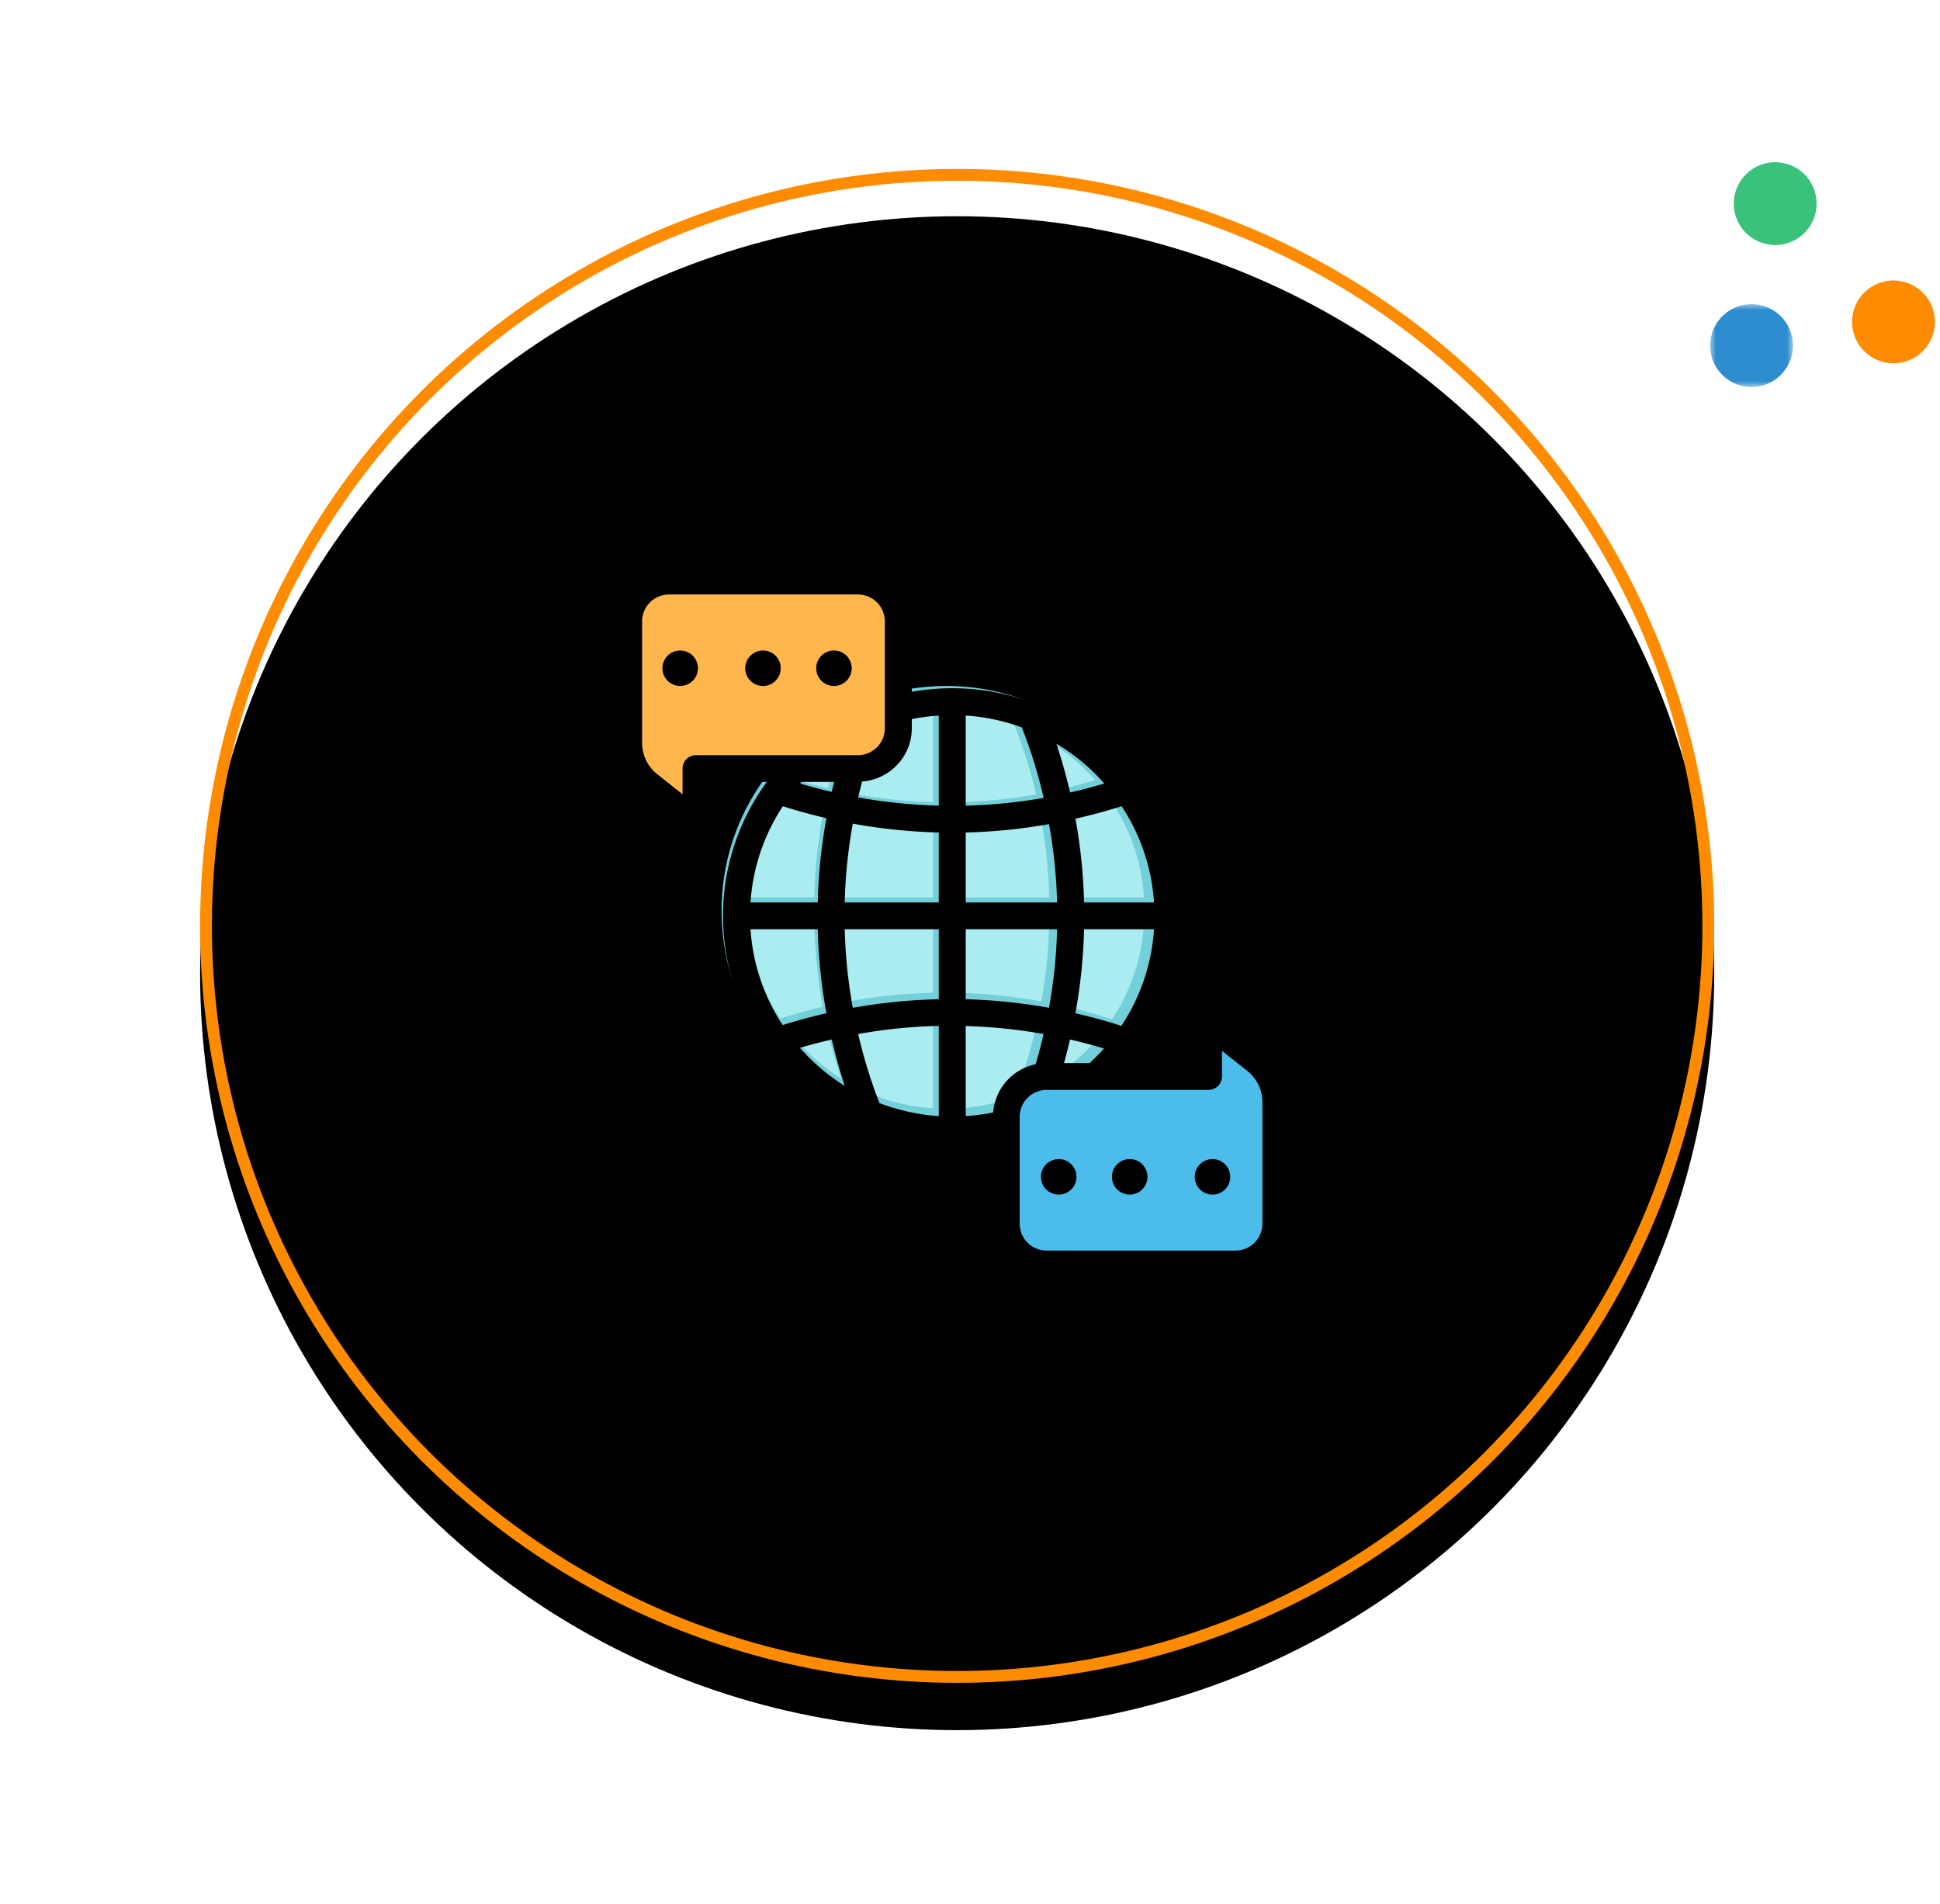 <svg width="164" height="161" viewBox="0 0 164 161" xmlns="http://www.w3.org/2000/svg" xmlns:xlink="http://www.w3.org/1999/xlink">
    <defs>
        <filter x="-19.5%" y="-18%" width="139.1%" height="139.1%" filterUnits="objectBoundingBox" id="y4j4d0w29c">
            <feOffset dy="2" in="SourceAlpha" result="shadowOffsetOuter1"/>
            <feMorphology radius="1" in="SourceAlpha" result="shadowInner"/>
            <feOffset dy="2" in="shadowInner" result="shadowInner"/>
            <feComposite in="shadowOffsetOuter1" in2="shadowInner" operator="out" result="shadowOffsetOuter1"/>
            <feGaussianBlur stdDeviation="8" in="shadowOffsetOuter1" result="shadowBlurOuter1"/>
            <feColorMatrix values="0 0 0 0 0 0 0 0 0 0 0 0 0 0 0 0 0 0 0.5 0" in="shadowBlurOuter1"/>
        </filter>
        <circle id="preaaxhcmd" cx="64" cy="64.566" r="64"/>
        <path id="v14jji22ea" d="M0 0h7v7H0z"/>
    </defs>
    <g fill="none" fill-rule="evenodd">
        <g transform="rotate(-180 75.784 16.359)">
            <mask id="rl4z1aza7b" fill="#fff">
                <use xlink:href="#v14jji22ea"/>
            </mask>
            <path d="M5.975 5.975a3.5 3.5 0 1 1-4.95-4.951 3.5 3.5 0 0 1 4.95 4.951" fill="#2D8DCE" mask="url(#rl4z1aza7b)"/>
        </g>
        <path d="M147.594 14.742a3.5 3.5 0 1 1 4.95 4.95 3.5 3.5 0 0 1-4.95-4.95" fill="#3AC27B"/>
        <path d="M157.594 24.742a3.5 3.5 0 1 1 4.95 4.95 3.5 3.5 0 0 1-4.95-4.95" fill="#FF8B00"/>
        <g transform="translate(16.914 13.717)">
            <use fill="#000" filter="url(#y4j4d0w29c)" xlink:href="#preaaxhcmd"/>
            <circle stroke="#FF8C00" stroke-linejoin="square" cx="64" cy="64.566" r="63.5"/>
        </g>
        <g transform="translate(52 48)" fill-rule="nonzero">
            <circle fill="#AAECEF" cx="28" cy="29" r="18"/>
            <path d="M28 10C17.523 10 9 18.523 9 29s8.523 19 19 19 19-8.523 19-19-8.523-19-19-19zm10.937 17.882a45.51 45.51 0 0 0-.707-6.97 45.838 45.838 0 0 0 3.796-1.069 16.645 16.645 0 0 1 2.683 8.04h-5.772zm5.772 2.236a16.646 16.646 0 0 1-2.702 8.07 45.875 45.875 0 0 0-3.782-1.074c.418-2.31.656-4.65.713-6.996h5.77zM40.58 17.955c-.927.283-1.858.547-2.798.765-.319-1.376-.73-2.734-1.182-4.084a16.859 16.859 0 0 1 3.979 3.319zm-4.99 1.212c-2.139.38-4.302.597-6.473.652v-7.527c1.584.104 3.145.435 4.635.982a43.49 43.49 0 0 1 1.837 5.893zM21.984 13.37a16.632 16.632 0 0 1 4.897-1.078v7.527a43.272 43.272 0 0 1-6.685-.693 43.573 43.573 0 0 1 1.787-5.756h.001zm4.897 8.685v5.827h-7.807c.056-2.203.28-4.398.67-6.567 2.357.434 4.743.682 7.137.74zm0 8.063v5.824a45.497 45.497 0 0 0-7.14.722 43.245 43.245 0 0 1-.667-6.546h7.807zm-6.69 8.735a43.254 43.254 0 0 1 6.69-.674v7.53a16.63 16.63 0 0 1-4.897-1.078 43.532 43.532 0 0 1-1.793-5.778zm8.926-.669c2.17.06 4.33.284 6.467.67a43.532 43.532 0 0 1-1.832 5.872c-1.49.547-3.051.878-4.635.983v-7.525zm0-2.235v-5.831H36.7a43.263 43.263 0 0 1-.666 6.546 45.5 45.5 0 0 0-6.917-.716zm0-8.067v-5.827a45.512 45.512 0 0 0 6.921-.698c.385 2.155.607 4.336.662 6.525h-7.583zM19.117 14.808a44.901 44.901 0 0 0-1.11 3.86 42.313 42.313 0 0 1-2.585-.715 16.866 16.866 0 0 1 3.695-3.145zm-2.278 13.074h-5.547a16.645 16.645 0 0 1 2.682-8.038c1.186.382 2.379.731 3.583 1.015a45.48 45.48 0 0 0-.718 7.023zm.712 9.232c-1.209.282-2.406.63-3.597 1.01a16.642 16.642 0 0 1-2.662-8.006h5.547c.057 2.347.295 4.686.713 6.996zm-2.154 2.906A41.9 41.9 0 0 1 18 39.307c.304 1.308.693 2.6 1.117 3.886a16.865 16.865 0 0 1-3.72-3.173zM36.6 43.365c.448-1.342.857-2.691 1.175-4.058.933.218 1.858.483 2.78.766a16.862 16.862 0 0 1-3.955 3.29v.002z" fill="#73D0DA"/>
            <path d="M20.55 1H4.45C2.545 1 1 2.492 1 4.333V14.42a4.39 4.39 0 0 0 1.726 3.471L6.75 21v-4.444h13.8c1.905 0 3.45-1.493 3.45-3.334V4.333C24 2.493 22.455 1 20.55 1z" fill="#FFB74D"/>
            <circle fill="#F79900" cx="12.5" cy="8.5" r="1.5"/>
            <circle fill="#F79900" cx="18.5" cy="8.5" r="1.5"/>
            <circle fill="#F79900" cx="5.5" cy="8.5" r="1.5"/>
            <path d="M35.45 59h16.1c1.905 0 3.45-1.492 3.45-3.333V45.58a4.39 4.39 0 0 0-1.726-3.471L49.25 39v4.444h-13.8c-1.905 0-3.45 1.493-3.45 3.334v8.889C32 57.507 33.545 59 35.45 59z" fill="#4CBCEA"/>
            <circle fill="#119BD4" cx="43.5" cy="51.5" r="1.5"/>
            <circle fill="#119BD4" cx="50.5" cy="51.5" r="1.5"/>
            <circle fill="#119BD4" cx="37.5" cy="51.5" r="1.5"/>
            <path d="m2.139 19.225 3.989 3.169c.342.272.81.325 1.206.136.395-.188.646-.585.646-1.02v-3.397h4.845c-.014.02-.032.04-.047.061a19.152 19.152 0 0 0-2.929 16.49 19.306 19.306 0 0 0 11.177 12.535c.03.012.062.023.093.033 2.341.958 4.849 1.45 7.381 1.447a19.785 19.785 0 0 0 3.42-.301v7.094c.003 2.5 2.043 4.526 4.56 4.528h15.96c2.517-.002 4.557-2.028 4.56-4.528V45.196a5.625 5.625 0 0 0-2.139-4.421l-3.989-3.169a1.146 1.146 0 0 0-1.206-.136 1.131 1.131 0 0 0-.646 1.02v3.397h-5.771c.317-.37.637-.738.925-1.129l.014-.016a19.138 19.138 0 0 0 1.576-20.056c-3.312-6.442-9.98-10.497-17.264-10.497a19.785 19.785 0 0 0-3.42.301V4.528C25.077 2.028 23.037.002 20.52 0H4.56C2.043.002.003 2.028 0 4.528v10.276a5.625 5.625 0 0 0 2.139 4.421zM50.16 44.151c.63 0 1.14-.507 1.14-1.132v-2.174l2.136 1.697a3.374 3.374 0 0 1 1.284 2.654v10.276a2.275 2.275 0 0 1-2.28 2.264H36.48a2.275 2.275 0 0 1-2.28-2.264v-9.057a2.275 2.275 0 0 1 2.28-2.264h13.68zm-12.216-2.264c.186-.665.355-1.33.508-1.997.956.218 1.913.472 2.873.762a17.41 17.41 0 0 1-1.218 1.235h-2.163zm4.854-3.153a46.141 46.141 0 0 0-3.887-1.062 45.67 45.67 0 0 0 .732-7.106h5.914a16.77 16.77 0 0 1-2.759 8.168zm.02-18.568a16.731 16.731 0 0 1 2.738 8.136h-5.913a45.455 45.455 0 0 0-.73-7.08 47.327 47.327 0 0 0 3.906-1.057zm-1.464-1.922c-.956.285-1.921.538-2.895.758a43.95 43.95 0 0 0-1.158-4.123c1.52.905 2.887 2.04 4.053 3.365zM29.64 12.497c1.62.109 3.216.446 4.74 1.004a42.024 42.024 0 0 1 1.846 5.959 44.533 44.533 0 0 1-6.586.658v-7.62zm0 9.89a46.794 46.794 0 0 0 7.04-.708c.398 2.186.626 4.4.683 6.622H29.64v-5.915zm0 8.179h7.723a43.373 43.373 0 0 1-.684 6.643 46.78 46.78 0 0 0-7.039-.724v-5.919zm0 8.184c2.207.062 4.407.288 6.58.677-.198.857-.423 1.71-.673 2.557a4.532 4.532 0 0 0-3.59 4.075c-.765.155-1.539.257-2.317.305V38.75zM14.18 20.167c1.23.391 2.457.727 3.682 1.006a45.717 45.717 0 0 0-.733 7.129h-5.685a16.744 16.744 0 0 1 2.736-8.135zm1.462-1.921.12-.133h2.752c-.071.283-.135.56-.2.84a43.439 43.439 0 0 1-2.672-.707zm-1.48 20.423a16.74 16.74 0 0 1-2.718-8.103h5.686c.058 2.383.302 4.758.732 7.104-1.227.279-2.46.612-3.7.999zm1.462 1.926c.902-.266 1.8-.501 2.692-.705a44.602 44.602 0 0 0 1.093 3.922 17.12 17.12 0 0 1-3.785-3.217zm11.736 5.774a17.423 17.423 0 0 1-5.014-1.103 41.991 41.991 0 0 1-1.798-5.838 43.387 43.387 0 0 1 6.812-.688v7.629zm0-9.886a47.68 47.68 0 0 0-7.266.727 43.284 43.284 0 0 1-.685-6.644h7.951v5.917zm0-8.181h-7.951c.055-2.235.284-4.463.684-6.663 2.398.438 4.829.688 7.267.747v5.916zm-2.28-14.717V12.8c.752-.15 1.514-.25 2.28-.298v7.615a44.442 44.442 0 0 1-6.815-.698 43.3 43.3 0 0 1 .338-1.344c2.363-.182 4.19-2.137 4.197-4.491zM2.28 4.528a2.275 2.275 0 0 1 2.28-2.264h15.96a2.275 2.275 0 0 1 2.28 2.264v9.057a2.275 2.275 0 0 1-2.28 2.264H6.84c-.63 0-1.14.507-1.14 1.132v2.174l-2.136-1.697a3.374 3.374 0 0 1-1.284-2.654V4.528z" fill="#000"/>
            <circle fill="#000" cx="12.5" cy="8.5" r="1.5"/>
            <circle fill="#000" cx="18.5" cy="8.5" r="1.5"/>
            <circle fill="#000" cx="5.5" cy="8.5" r="1.5"/>
            <circle fill="#000" cx="43.5" cy="51.5" r="1.5"/>
            <circle fill="#000" cx="50.5" cy="51.5" r="1.5"/>
            <circle fill="#000" cx="37.5" cy="51.5" r="1.5"/>
        </g>
    </g>
</svg>
